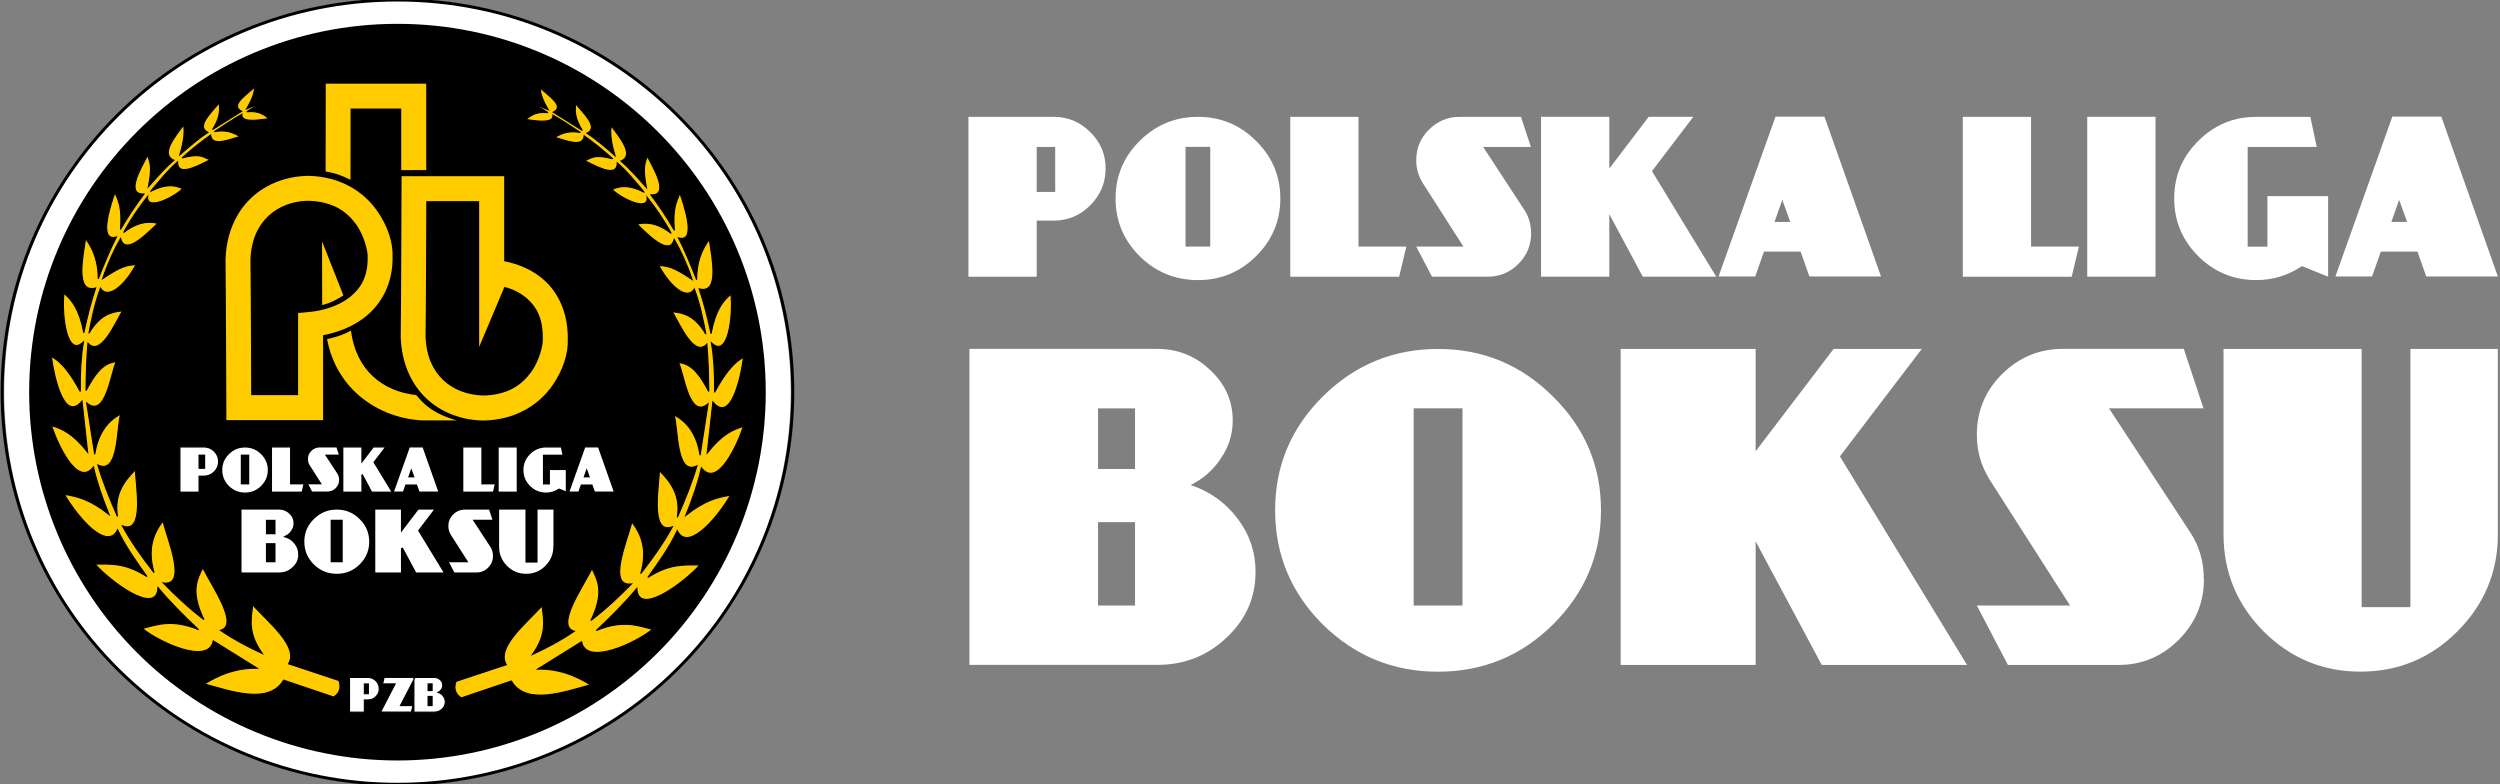 <?xml version="1.0" encoding="UTF-8"?>
<svg id="Warstwa_1" xmlns="http://www.w3.org/2000/svg" viewBox="0 0 408 128">
  <rect x="0" y="0" width="408" height="128" fill="#808080" stroke="none"/>
  <defs>
    <style>
      .cls-1 {
        fill: #fc0;
      }

      .cls-2 {
        stroke-width: .33px;
      }

      .cls-2, .cls-3, .cls-4, .cls-5, .cls-6 {
        stroke: #000;
      }

      .cls-2, .cls-3, .cls-4, .cls-5, .cls-6, .cls-7 {
        fill: none;
      }

      .cls-3 {
        stroke-width: .18px;
      }

      .cls-8 {
        fill: #fff;
      }

      .cls-4 {
        stroke-width: .23px;
      }

      .cls-5 {
        stroke-linecap: square;
        stroke-width: .49px;
      }

      .cls-6 {
        stroke-width: .18px;
      }

      .cls-7 {
        stroke: #fff;
        stroke-width: 4.08px;
      }
    </style>
  </defs>
  <g>
    <path d="M127.01,64c0,16.48-6.55,32.29-18.2,43.95-11.66,11.66-27.46,18.2-43.95,18.2s-32.29-6.55-43.95-18.2C9.26,96.29,2.72,80.48,2.72,64,2.72,29.68,30.54,1.85,64.86,1.85s62.15,27.82,62.15,62.15Z"/>
    <path class="cls-7" d="M127.01,64c0,16.48-6.55,32.29-18.2,43.95-11.66,11.66-27.46,18.2-43.95,18.2s-32.29-6.55-43.95-18.2C9.26,96.29,2.72,80.48,2.72,64,2.72,29.68,30.54,1.85,64.86,1.85s62.15,27.82,62.15,62.15Z"/>
    <path class="cls-1" d="M55.32,111.05c.44,1.34-.01,2.14-.86,2.71l-8.18-2.76c-2.4,4.07-8.69,1.77-12.92.62.79-.42,3.96-2.66,8.62-2.57l-7.17-4.46c-.77,4.01-8.9.16-11.57-2.02,2.53-.67,4.91-1.55,9.17.19-2.5-2.35-4.79-4.65-6.62-6.87-.18,4.75-7.9-1.12-10.29-3.84,2.5.02,4.84-.27,8.49,2.05-1.76-2.49-3.54-4.96-4.8-7.65-1.64,3.44-6.24-1.62-8.69-5.77,2.02.32,4.11.78,7.3,3.29-1.09-2.7-2-5.32-2.55-7.76-2.64,3.43-5.9-3.85-6.85-6.76,1.67.53,3.39,1.18,5.9,4.34l-.92-8.33c-2.91,3.52-4.55-3.87-5-7.27,1.78.89,3.29,3.07,4.72,5.7-.04-3.14.13-5.85.52-8.09-2.67,2.62-3.56-4.07-3.19-7.94,1.29,1.12,2.51,2.55,3.25,6.46.55-2.67,1.17-4.99,1.93-7.32-3.43.93-2.02-5.27-1.65-8.07,1.28,1.73,2.08,3.83,2.07,6.57.98-2.51,1.97-4.83,2.96-6.82-3.06.86-.85-5.44-.24-7.28.55,1.37,1.21,2.42.91,6.05,1.28-2.21,2.56-4.07,3.83-5.78-3.12.1-.42-4.35.6-6.32.3,1.07.83,1.54.13,5.13,1.53-1.74,2.98-3.34,4.15-4.33-2.24-.97.19-3.83,1.59-5.75.24,1.23-.02,2.9-.61,4.86,1.52-1.32,3.03-2.63,4.57-3.66-2.05-.97.81-3.45,1.82-4.79.2,1.12.17,2.39-1.06,4.34l4.75-2.98c-2.04-1.03,1.09-2.87,2.09-3.95.05.73-.24,1.78-1.28,3.55l2.98-1.23c-.93.51-1.65.83-2.95,1.7,2.12-.2,2.78.52,3.66,1.11-2.62.43-4.61.51-4.45-.7-1.2.63-2.92,1.81-4.5,2.84,1.85-.37,3.08.12,4.18.79-2.13.63-4.55,1.64-4.8-.25-1.43,1.04-2.86,2.12-4.64,3.74,3.21-.84,3.45-.03,4.57.29-2.82,1.49-5.33,2.58-5.32.36-1.48,1.28-2.95,3.05-4.42,4.83,2.4-1.25,3.96-1.09,5.26-.47-1.51,1.5-6.01,3.68-5.71,1.26-1.36,1.73-2.68,3.58-3.93,5.91,1.8-1.4,3.65-2,5.57-1.51-2.91,2.91-5.41,4.87-6.07,2.49-1.06,1.85-2.05,3.96-2.92,6.55,3.14-2.14,4.02-2.17,5.44-2.32-1.24,2.52-4.34,6.06-5.8,3.86-.95,2.6-1.41,4.88-1.88,7.37,1.8-3.02,3.64-3.49,5.48-3.66-1.19,1.97-3.55,7.56-5.64,5.28-.21,2.38-.29,5-.31,7.74,1.29-2.42,2.69-4.59,4.94-4.71-.88,1.61-1.69,9.36-4.83,6.72l1.3,8.38c.48-2.97,1.76-5.27,4.25-6.56-.7,2.15-.27,9.98-3.73,8.31.79,2.69,1.92,5.52,3.2,8.4-.57-3.58,1.03-5.72,2.95-7.65-.11,1.79,1.69,10.66-2.15,9.19,1.41,2.61,3.22,5.14,5.17,7.63-1.09-3.77-.18-6.31,1.44-8.42.83,3.2,3.99,10.63.07,10.11,1.94,1.98,4,3.97,6.63,5.97-2.21-4.59-1.15-6.49-.19-8.46,1.71,3.35,5.93,9.36,2.89,10.21,2.19,1.51,4.49,2.71,6.83,3.79-2.43-3.44-1.82-5.62-1.57-7.94,2.75,3.02,7.52,6.83,5.85,9.61l8.23,2.73ZM74.41,111.19c-.44,1.34.01,2.14.86,2.71l8.18-2.76c2.4,4.07,8.69,1.77,12.92.62-.79-.42-3.96-2.66-8.63-2.57l7.17-4.46c.77,4.01,8.9.16,11.57-2.02-2.53-.67-4.91-1.55-9.17.19,2.5-2.35,4.79-4.66,6.62-6.87.18,4.75,7.9-1.12,10.29-3.84-2.5.02-4.84-.27-8.49,2.05,1.76-2.49,3.55-4.96,4.8-7.65,1.64,3.44,6.24-1.62,8.69-5.77-2.02.32-4.11.78-7.3,3.29,1.09-2.7,2-5.32,2.55-7.76,2.64,3.43,5.9-3.85,6.85-6.76-1.68.53-3.39,1.18-5.9,4.34l.92-8.33c2.91,3.52,4.55-3.87,5-7.27-1.78.89-3.29,3.07-4.72,5.7.04-3.14-.13-5.85-.52-8.09,2.67,2.62,3.56-4.07,3.19-7.94-1.29,1.12-2.51,2.55-3.25,6.46-.55-2.67-1.17-4.99-1.93-7.32,3.43.93,2.02-5.27,1.65-8.07-1.28,1.73-2.08,3.83-2.07,6.57-.98-2.51-1.97-4.83-2.96-6.82,3.06.86.85-5.44.24-7.28-.55,1.37-1.22,2.42-.91,6.05-1.28-2.21-2.56-4.07-3.83-5.78,3.12.1.42-4.35-.59-6.32-.3,1.07-.83,1.54-.14,5.13-1.53-1.74-2.98-3.34-4.15-4.33,2.24-.97-.19-3.83-1.59-5.75-.24,1.23.02,2.9.61,4.86-1.51-1.32-3.03-2.63-4.57-3.66,2.05-.97-.81-3.45-1.82-4.79-.2,1.12-.17,2.39,1.06,4.34l-4.75-2.98c2.04-1.03-1.09-2.87-2.09-3.95-.05.73.24,1.78,1.28,3.55l-2.99-1.23c.93.52,1.65.84,2.95,1.7-2.11-.2-2.78.52-3.66,1.11,2.62.43,4.62.5,4.45-.7,1.2.63,2.92,1.81,4.5,2.84-1.85-.37-3.08.12-4.18.79,2.13.62,4.55,1.64,4.8-.25,1.43,1.04,2.86,2.12,4.64,3.74-3.21-.84-3.45-.03-4.57.29,2.82,1.49,5.33,2.58,5.32.36,1.48,1.28,2.95,3.05,4.42,4.83-2.4-1.25-3.96-1.09-5.26-.47,1.51,1.5,6.01,3.68,5.71,1.26,1.36,1.73,2.68,3.58,3.93,5.91-1.8-1.4-3.65-2-5.57-1.51,2.91,2.91,5.41,4.87,6.07,2.49,1.06,1.85,2.05,3.96,2.92,6.55-3.14-2.14-4.02-2.17-5.44-2.32,1.24,2.52,4.34,6.06,5.8,3.86.95,2.6,1.41,4.88,1.88,7.37-1.8-3.02-3.64-3.49-5.48-3.66,1.19,1.97,3.55,7.56,5.64,5.28.21,2.38.29,5,.31,7.74-1.29-2.42-2.69-4.59-4.94-4.71.88,1.61,1.69,9.36,4.83,6.72l-1.3,8.38c-.48-2.97-1.76-5.27-4.25-6.56.7,2.15.27,9.98,3.73,8.31-.79,2.69-1.92,5.52-3.2,8.4.57-3.58-1.03-5.72-2.95-7.65.11,1.79-1.69,10.66,2.15,9.19-1.41,2.61-3.22,5.14-5.17,7.64,1.09-3.77.18-6.31-1.44-8.42-.83,3.2-4,10.63-.07,10.11-1.94,1.98-4,3.97-6.63,5.97,2.21-4.59,1.15-6.49.19-8.46-1.71,3.35-5.93,9.36-2.89,10.21-2.19,1.51-4.49,2.71-6.83,3.79,2.43-3.44,1.82-5.62,1.57-7.94-2.75,3.02-7.52,6.83-5.84,9.61l-8.23,2.73Z"/>
    <path class="cls-6" d="M55.32,111.05c.44,1.34-.01,2.14-.86,2.71l-8.18-2.76c-2.4,4.07-8.69,1.77-12.92.62.79-.42,3.96-2.66,8.62-2.57l-7.17-4.46c-.77,4.01-8.9.16-11.57-2.02,2.53-.67,4.91-1.55,9.17.19-2.5-2.35-4.79-4.65-6.62-6.87-.18,4.75-7.9-1.12-10.29-3.84,2.5.02,4.84-.27,8.49,2.05-1.76-2.49-3.54-4.96-4.8-7.65-1.64,3.44-6.24-1.62-8.69-5.77,2.02.32,4.11.78,7.3,3.29-1.09-2.7-2-5.32-2.55-7.76-2.64,3.43-5.9-3.85-6.85-6.76,1.67.53,3.39,1.18,5.9,4.34l-.92-8.33c-2.91,3.52-4.55-3.87-5-7.27,1.78.89,3.29,3.07,4.72,5.7-.04-3.14.13-5.85.52-8.09-2.67,2.62-3.56-4.07-3.19-7.94,1.29,1.12,2.51,2.55,3.25,6.46.55-2.67,1.17-4.99,1.93-7.32-3.43.93-2.02-5.27-1.65-8.07,1.28,1.73,2.08,3.83,2.07,6.57.98-2.51,1.97-4.83,2.96-6.82-3.06.86-.85-5.44-.24-7.28.55,1.37,1.21,2.42.91,6.05,1.28-2.21,2.56-4.07,3.83-5.78-3.12.1-.42-4.35.6-6.32.3,1.07.83,1.54.13,5.13,1.53-1.74,2.98-3.34,4.15-4.33-2.24-.97.19-3.83,1.59-5.75.24,1.23-.02,2.9-.61,4.86,1.52-1.32,3.03-2.63,4.57-3.66-2.05-.97.81-3.45,1.82-4.79.2,1.12.17,2.39-1.06,4.34l4.75-2.98c-2.04-1.03,1.09-2.87,2.09-3.95.05.73-.24,1.78-1.28,3.55l2.98-1.23c-.93.51-1.65.83-2.95,1.7,2.12-.2,2.78.52,3.66,1.11-2.62.43-4.61.51-4.45-.7-1.2.63-2.92,1.81-4.5,2.84,1.85-.37,3.08.12,4.18.79-2.13.63-4.55,1.64-4.8-.25-1.43,1.04-2.86,2.12-4.64,3.74,3.21-.84,3.45-.03,4.57.29-2.82,1.49-5.33,2.58-5.32.36-1.48,1.28-2.95,3.05-4.42,4.83,2.4-1.25,3.96-1.09,5.26-.47-1.51,1.5-6.01,3.68-5.71,1.26-1.36,1.73-2.68,3.58-3.93,5.91,1.8-1.4,3.65-2,5.57-1.51-2.91,2.91-5.41,4.87-6.07,2.49-1.06,1.85-2.05,3.96-2.92,6.55,3.14-2.14,4.02-2.17,5.44-2.32-1.24,2.52-4.34,6.06-5.8,3.86-.95,2.6-1.41,4.88-1.88,7.37,1.8-3.02,3.64-3.49,5.48-3.66-1.19,1.97-3.55,7.56-5.64,5.28-.21,2.38-.29,5-.31,7.74,1.29-2.42,2.69-4.59,4.94-4.71-.88,1.61-1.69,9.36-4.83,6.72l1.3,8.38c.48-2.97,1.76-5.27,4.25-6.56-.7,2.15-.27,9.98-3.73,8.31.79,2.69,1.92,5.52,3.2,8.4-.57-3.58,1.03-5.72,2.95-7.65-.11,1.79,1.69,10.66-2.15,9.19,1.41,2.61,3.22,5.14,5.17,7.63-1.09-3.77-.18-6.31,1.44-8.42.83,3.2,3.99,10.63.07,10.11,1.94,1.98,4,3.97,6.63,5.97-2.21-4.59-1.15-6.49-.19-8.46,1.71,3.35,5.93,9.36,2.89,10.21,2.19,1.51,4.49,2.71,6.83,3.79-2.43-3.44-1.82-5.62-1.57-7.94,2.75,3.02,7.52,6.83,5.85,9.61l8.23,2.73ZM74.41,111.19c-.44,1.34.01,2.14.86,2.71l8.18-2.76c2.4,4.07,8.69,1.77,12.92.62-.79-.42-3.96-2.66-8.63-2.57l7.17-4.46c.77,4.01,8.9.16,11.57-2.02-2.53-.67-4.91-1.55-9.17.19,2.5-2.35,4.79-4.66,6.62-6.87.18,4.75,7.9-1.12,10.29-3.84-2.5.02-4.84-.27-8.49,2.05,1.76-2.49,3.55-4.96,4.8-7.65,1.64,3.44,6.24-1.62,8.69-5.77-2.02.32-4.11.78-7.3,3.29,1.09-2.7,2-5.32,2.55-7.76,2.64,3.43,5.9-3.85,6.85-6.76-1.68.53-3.39,1.18-5.9,4.34l.92-8.33c2.91,3.52,4.55-3.87,5-7.27-1.78.89-3.29,3.07-4.72,5.7.04-3.14-.13-5.85-.52-8.09,2.67,2.62,3.56-4.07,3.19-7.94-1.29,1.12-2.51,2.55-3.25,6.46-.55-2.67-1.17-4.99-1.93-7.32,3.43.93,2.02-5.27,1.65-8.07-1.28,1.73-2.08,3.83-2.07,6.57-.98-2.51-1.97-4.83-2.96-6.82,3.06.86.85-5.44.24-7.28-.55,1.37-1.22,2.42-.91,6.05-1.28-2.21-2.56-4.07-3.83-5.78,3.12.1.42-4.35-.59-6.32-.3,1.07-.83,1.54-.14,5.13-1.53-1.74-2.98-3.34-4.15-4.33,2.24-.97-.19-3.83-1.59-5.75-.24,1.23.02,2.9.61,4.86-1.51-1.32-3.03-2.63-4.57-3.66,2.05-.97-.81-3.45-1.82-4.79-.2,1.12-.17,2.39,1.06,4.34l-4.75-2.98c2.04-1.03-1.09-2.87-2.09-3.95-.05.73.24,1.78,1.28,3.55l-2.99-1.23c.93.52,1.65.84,2.95,1.7-2.11-.2-2.78.52-3.66,1.11,2.62.43,4.62.5,4.45-.7,1.2.63,2.92,1.81,4.5,2.84-1.85-.37-3.08.12-4.18.79,2.13.62,4.55,1.64,4.8-.25,1.43,1.04,2.86,2.12,4.64,3.74-3.21-.84-3.45-.03-4.57.29,2.82,1.49,5.33,2.58,5.32.36,1.48,1.28,2.95,3.05,4.42,4.83-2.4-1.25-3.96-1.09-5.26-.47,1.51,1.5,6.01,3.68,5.71,1.26,1.36,1.73,2.68,3.58,3.93,5.91-1.8-1.4-3.65-2-5.57-1.51,2.91,2.91,5.41,4.87,6.07,2.49,1.06,1.85,2.05,3.96,2.92,6.55-3.14-2.14-4.02-2.17-5.44-2.32,1.24,2.52,4.34,6.06,5.8,3.86.95,2.6,1.41,4.88,1.88,7.37-1.8-3.02-3.64-3.49-5.48-3.66,1.19,1.97,3.55,7.56,5.64,5.28.21,2.38.29,5,.31,7.74-1.29-2.42-2.69-4.59-4.94-4.71.88,1.61,1.69,9.36,4.83,6.72l-1.3,8.38c-.48-2.97-1.76-5.27-4.25-6.56.7,2.15.27,9.98,3.73,8.31-.79,2.69-1.92,5.52-3.2,8.4.57-3.58-1.03-5.72-2.95-7.65.11,1.79-1.69,10.66,2.15,9.19-1.41,2.61-3.22,5.14-5.17,7.64,1.09-3.77.18-6.31-1.44-8.42-.83,3.2-4,10.63-.07,10.11-1.94,1.98-4,3.97-6.63,5.97,2.21-4.59,1.15-6.49.19-8.46-1.71,3.35-5.93,9.36-2.89,10.21-2.19,1.51-4.49,2.71-6.83,3.79,2.43-3.44,1.82-5.62,1.57-7.94-2.75,3.02-7.52,6.83-5.84,9.61l-8.23,2.73Z"/>
    <path class="cls-8" d="M96.12,77.8l-.37-1.03-.36,1.03h.73ZM100.33,80.33h-3.33s-.15-.42-.41-1.15h-1.7l-.41,1.15h-1.7l2.64-7.42h2.27l2.62,7.42ZM92.45,80.34l-1.21-.49c-.65.43-1.35.65-2.12.65-1.05,0-1.94-.37-2.69-1.11-.75-.74-1.12-1.64-1.12-2.68s.37-1.93,1.12-2.67c.75-.75,1.64-1.12,2.69-1.12h2.51l.3,1.4h-3.21v4.63h.91v-2.35h2.82v3.74ZM84.44,80.34h-3.17v-7.42h3.17v7.42ZM80.88,78.94l-.33,1.4h-5.05v-7.42h3.17v6.02h2.22ZM67.49,77.8l-.37-1.03-.36,1.03h.73ZM71.7,80.33h-3.33s-.15-.42-.41-1.15h-1.7l-.41,1.15h-1.7l2.64-7.42h2.27l2.62,7.42ZM64.05,80.34h-3.41l-1.55-2.9v2.9h-3.17v-7.42h3.17v2.4l1.83-2.4h2.07l-1.92,2.52,2.98,4.9ZM55.46,78.32c0,.55-.2,1.03-.59,1.42-.39.39-.86.59-1.41.59h-2.6l-.73-1.4h2.19l-1.88-2.95c-.2-.32-.3-.67-.3-1.06,0-.55.2-1.03.59-1.42.4-.39.87-.59,1.42-.59h2.85l.46,1.4h-2.22l1.91,2.92c.21.32.31.68.31,1.09ZM49.66,78.94l-.33,1.4h-5.05v-7.42h3.17v6.02h2.22ZM40.56,78.94v-4.63h-1.15v4.63h1.15ZM43.82,76.71c0,1.04-.38,1.93-1.13,2.68-.75.74-1.65,1.11-2.7,1.11s-1.96-.37-2.71-1.11c-.75-.74-1.12-1.64-1.12-2.68s.37-1.93,1.12-2.67c.75-.75,1.65-1.12,2.71-1.12s1.95.37,2.7,1.12c.75.74,1.13,1.63,1.13,2.67ZM33.37,76.4v-2.09h-.86v2.09h.86ZM35.7,75.32c0,.66-.24,1.23-.71,1.7-.47.47-1.03.71-1.69.71h-.79v2.61h-3.17v-7.42h3.96c.66,0,1.22.24,1.69.71.47.47.71,1.03.71,1.69Z"/>
    <path class="cls-4" d="M96.12,77.8l-.37-1.03-.36,1.03h.73ZM100.33,80.33h-3.33s-.15-.42-.41-1.15h-1.7l-.41,1.15h-1.7l2.64-7.42h2.27l2.62,7.42ZM92.45,80.34l-1.21-.49c-.65.43-1.35.65-2.12.65-1.05,0-1.94-.37-2.69-1.11-.75-.74-1.12-1.64-1.12-2.68s.37-1.93,1.12-2.67c.75-.75,1.64-1.12,2.69-1.12h2.51l.3,1.4h-3.21v4.63h.91v-2.35h2.82v3.74ZM84.44,80.34h-3.17v-7.42h3.17v7.42ZM80.88,78.94l-.33,1.4h-5.05v-7.42h3.17v6.02h2.22ZM67.49,77.8l-.37-1.03-.36,1.03h.73ZM71.7,80.33h-3.33s-.15-.42-.41-1.15h-1.7l-.41,1.15h-1.7l2.64-7.42h2.27l2.62,7.42ZM64.05,80.34h-3.41l-1.55-2.9v2.9h-3.17v-7.42h3.17v2.4l1.83-2.4h2.07l-1.92,2.52,2.98,4.9ZM55.46,78.32c0,.55-.2,1.03-.59,1.42-.39.39-.86.59-1.41.59h-2.6l-.73-1.4h2.19l-1.88-2.95c-.2-.32-.3-.67-.3-1.06,0-.55.2-1.03.59-1.42.4-.39.87-.59,1.42-.59h2.85l.46,1.4h-2.22l1.91,2.92c.21.32.31.68.31,1.09ZM49.66,78.94l-.33,1.4h-5.05v-7.42h3.17v6.02h2.22ZM40.56,78.94v-4.63h-1.15v4.63h1.15ZM43.82,76.71c0,1.04-.38,1.93-1.13,2.68-.75.74-1.65,1.11-2.7,1.11s-1.96-.37-2.71-1.11c-.75-.74-1.12-1.64-1.12-2.68s.37-1.93,1.12-2.67c.75-.75,1.65-1.12,2.71-1.12s1.95.37,2.7,1.12c.75.74,1.13,1.63,1.13,2.67ZM33.37,76.4v-2.09h-.86v2.09h.86ZM35.7,75.32c0,.66-.24,1.23-.71,1.7-.47.47-1.03.71-1.69.71h-.79v2.61h-3.17v-7.42h3.96c.66,0,1.22.24,1.69.71.47.47.71,1.03.71,1.69Z"/>
    <path class="cls-8" d="M70.52,115.15v-1.49h-.66v1.49h.66ZM70.52,112.7v-1.09h-.66v1.09h.66ZM72.67,114.55c0,.46-.17.85-.52,1.18-.34.32-.76.49-1.24.49h-3.36v-5.66h3.36c.37,0,.69.13.95.38.27.25.4.55.4.9,0,.24-.07.47-.21.68-.14.21-.32.37-.54.48.34.11.62.31.84.6.22.28.32.6.32.96ZM67.73,110.55l-2.38,4.6h2.05l-.26,1.06h-5.03l2.38-4.6h-2.05l.25-1.06h5.03ZM60.12,113.21v-1.59h-.66v1.59h.66ZM61.9,112.39c0,.5-.18.94-.54,1.3-.36.36-.79.54-1.29.54h-.61v1.99h-2.42v-5.66h3.02c.5,0,.93.18,1.29.54.36.36.54.79.54,1.29Z"/>
    <path class="cls-3" d="M70.52,115.15v-1.49h-.66v1.49h.66ZM70.52,112.7v-1.09h-.66v1.09h.66ZM72.67,114.55c0,.46-.17.85-.52,1.18-.34.32-.76.49-1.24.49h-3.36v-5.66h3.36c.37,0,.69.13.95.38.27.25.4.55.4.9,0,.24-.07.47-.21.68-.14.21-.32.37-.54.48.34.11.62.31.84.6.22.28.32.6.32.96ZM67.73,110.55l-2.38,4.6h2.05l-.26,1.06h-5.03l2.38-4.6h-2.05l.25-1.06h5.03ZM60.12,113.21v-1.59h-.66v1.59h.66ZM61.9,112.39c0,.5-.18.94-.54,1.3-.36.36-.79.54-1.29.54h-.61v1.99h-2.42v-5.66h3.02c.5,0,.93.18,1.29.54.36.36.54.79.54,1.29Z"/>
    <path class="cls-8" d="M90.47,89.21c0,1.27-.45,2.35-1.36,3.26s-1.98,1.34-3.24,1.34-2.34-.45-3.24-1.34c-.9-.91-1.34-1.99-1.34-3.26v-6.21h4.63v8.65h1.64v-8.65h2.93v6.21ZM80.62,90.72c0,.79-.28,1.47-.84,2.03-.56.56-1.24.84-2.02.84h-3.71l-1.04-1.99h3.13l-2.69-4.21c-.29-.46-.44-.96-.44-1.52,0-.79.28-1.47.84-2.03.57-.56,1.25-.84,2.03-.84h4.06l.66,1.99h-3.16l2.73,4.17c.3.46.45.98.45,1.56ZM72.68,93.59h-4.87l-2.21-4.14v4.14h-4.52v-10.59h4.52v3.43l2.61-3.43h2.95l-2.74,3.6,4.26,6.99ZM55.77,91.6v-6.61h-1.64v6.61h1.64ZM60.42,88.41c0,1.49-.54,2.76-1.61,3.82-1.06,1.05-2.35,1.58-3.85,1.58s-2.79-.53-3.86-1.58c-1.06-1.06-1.6-2.34-1.6-3.82s.53-2.76,1.6-3.81c1.07-1.06,2.36-1.6,3.86-1.6s2.79.53,3.85,1.6c1.07,1.05,1.61,2.33,1.61,3.81ZM44.8,91.6v-2.8h-1.24v2.8h1.24ZM44.8,87.03v-2.03h-1.24v2.03h1.24ZM48.84,90.48c0,.86-.32,1.6-.98,2.2-.64.61-1.42.91-2.32.91h-6.29v-10.59h6.29c.69,0,1.29.24,1.78.71.5.47.75,1.03.75,1.69,0,.46-.13.88-.4,1.27-.25.39-.59.69-1.02.9.64.21,1.17.58,1.57,1.12.4.53.61,1.12.61,1.79Z"/>
    <path class="cls-2" d="M90.47,89.21c0,1.27-.45,2.35-1.36,3.26s-1.98,1.34-3.24,1.34-2.34-.45-3.24-1.34c-.9-.91-1.34-1.99-1.34-3.26v-6.21h4.63v8.65h1.64v-8.65h2.93v6.21ZM80.62,90.72c0,.79-.28,1.47-.84,2.03-.56.56-1.24.84-2.02.84h-3.71l-1.04-1.99h3.13l-2.69-4.21c-.29-.46-.44-.96-.44-1.52,0-.79.28-1.47.84-2.03.57-.56,1.25-.84,2.03-.84h4.06l.66,1.99h-3.16l2.73,4.17c.3.46.45.98.45,1.56ZM72.68,93.59h-4.87l-2.21-4.14v4.14h-4.52v-10.59h4.52v3.43l2.61-3.43h2.95l-2.74,3.6,4.26,6.99ZM55.77,91.6v-6.61h-1.64v6.61h1.64ZM60.42,88.41c0,1.49-.54,2.76-1.61,3.82-1.06,1.05-2.35,1.58-3.85,1.58s-2.79-.53-3.86-1.58c-1.06-1.06-1.6-2.34-1.6-3.82s.53-2.76,1.6-3.81c1.07-1.06,2.36-1.6,3.86-1.6s2.79.53,3.85,1.6c1.07,1.05,1.61,2.33,1.61,3.81ZM44.8,91.6v-2.8h-1.24v2.8h1.24ZM44.8,87.03v-2.03h-1.24v2.03h1.24ZM48.84,90.48c0,.86-.32,1.6-.98,2.2-.64.61-1.42.91-2.32.91h-6.29v-10.59h6.29c.69,0,1.29.24,1.78.71.5.47.75,1.03.75,1.69,0,.46-.13.88-.4,1.27-.25.39-.59.69-1.02.9.64.21,1.17.58,1.57,1.12.4.53.61,1.12.61,1.79Z"/>
    <path class="cls-5" d="M129.38,64c0,16.97-6.8,33.25-18.9,45.25-12.1,12-28.51,18.75-45.62,18.75s-33.52-6.74-45.62-18.75C7.14,97.25.35,80.97.35,64,.35,28.65,29.23,0,64.86,0s64.52,28.65,64.52,64Z"/>
    <path d="M67.43,54.98c.26,7.49,5.41,11.49,11.42,11.62,9.43-.16,11.86-8.48,11.77-11.03.21-7.79-5.3-10.73-10.39-11.18v-13.59h-12.68s-.07,20.76-.13,24.18Z"/>
    <path class="cls-1" d="M69.58,32.83h8.62v23.78s4.12-9.78,4.12-9.78c0,0-.1-.04-.02-.02,1.42.37,2.73,1.02,3.76,1.94,1.56,1.38,2.62,3.36,2.52,6.76v.06s0,.06,0,.06c.02.55-.45,3.13-1.93,5.14-1.47,2-3.72,3.71-7.82,3.78-2.54-.07-4.81-.93-6.47-2.49-1.67-1.57-2.8-3.86-2.91-7.15.06-3.35.11-19.17.12-22.09ZM65.53,28.76v2.03s-.07,20.66-.13,24.07v.05s0,.14,0,.14c.14,4.2,1.72,7.65,4.19,9.98,2.47,2.33,5.77,3.53,9.22,3.6h.04s.04,0,.04,0c5.31-.09,8.98-2.62,11.06-5.45,2.06-2.81,2.76-5.63,2.71-7.63.1-4.35-1.48-7.72-3.88-9.85-1.9-1.69-4.21-2.62-6.5-3.07v-13.87h-16.74Z"/>
    <path class="cls-1" d="M69.56,27.76v-14.1h-16.4s0,2.02,0,2.02c0,0,0,5.76-.02,12.31,1.76.28,2.8.75,4.06,1.35,0-5.46.01-10.59.01-11.63h8.27v10.05M65.49,46.37h4.07M53.38,55.34c1.51,8.16,8.33,12.9,15.54,13.27.06,0,1.16,0,2.6,0,.57,0,3.02,0,3.02,0-5.15-1.42-6.36-4.1-6.66-4.14-5.41-.6-9.77-4-10.61-10.51-.93.47-1.83.94-3.89,1.37Z"/>
    <path d="M38.85,42.35c.26-7.49,5.41-11.49,11.42-11.62,9.43.16,11.86,8.48,11.77,11.03.21,7.79-6.25,10.73-11.35,11.18v13.59h-11.72s-.07-20.76-.13-24.18h0Z"/>
    <path class="cls-1" d="M50.26,32.77c4.09.08,6.35,1.78,7.81,3.78,1.47,2.01,1.94,4.59,1.93,5.14v.06s0,.06,0,.06c.09,3.32-1.11,5.26-2.92,6.69-1.8,1.43-4.34,2.21-6.58,2.41l-1.85.17v13.41h-7.66c0-2.92-.06-18.73-.12-22.09.11-3.28,1.25-5.58,2.91-7.15,1.66-1.56,3.92-2.43,6.47-2.49ZM50.26,28.7h-.04c-3.44.07-6.74,1.27-9.22,3.6-2.47,2.33-4.05,5.78-4.19,9.98v.32s0,.04,0,.04c.06,3.62.13,23.9.13,23.9v2.03h15.79v-13.87c2.35-.44,4.8-1.34,6.89-3,2.64-2.09,4.55-5.5,4.45-9.93.05-1.99-.65-4.81-2.71-7.62-2.08-2.83-5.75-5.36-11.06-5.45h-.04Z"/>
    <path class="cls-1" d="M52.58,49.79l-.02-10.39,3.48,8.81c-1.58.96-2.14,1.23-3.46,1.58Z"/>
  </g>
  <g>
    <path class="cls-8" d="M392.84,36.22l-1.3-3.6-1.27,3.6h2.57ZM407.65,45.12h-11.69c-.04-.13-.52-1.48-1.43-4.06h-5.98l-1.43,4.06h-5.98l9.29-26.09h7.99l9.23,26.09ZM379.94,45.15l-4.26-1.72c-2.27,1.52-4.76,2.28-7.47,2.28-3.68,0-6.83-1.3-9.45-3.9-2.62-2.62-3.93-5.76-3.93-9.42s1.31-6.79,3.93-9.39c2.62-2.62,5.77-3.93,9.45-3.93h8.84l1.04,4.91h-11.27v16.28h3.22v-8.25h9.91v13.16ZM351.78,45.15h-11.14v-26.09h11.14v26.09ZM339.27,40.25l-1.17,4.91h-17.77v-26.09h11.14v21.18h7.8ZM292.17,36.22l-1.3-3.61-1.27,3.61h2.57ZM306.99,45.12h-11.7c-.04-.13-.52-1.48-1.43-4.06h-5.98l-1.43,4.06h-5.98l9.29-26.08h7.99l9.23,26.08ZM280.09,45.15h-11.99l-5.46-10.2v10.2h-11.14v-26.09h11.14v8.45l6.43-8.45h7.28l-6.75,8.87,10.49,17.22ZM249.88,38.07c0,1.95-.69,3.62-2.08,5-1.38,1.39-3.04,2.08-4.97,2.08h-9.13l-2.57-4.91h7.7l-6.63-10.36c-.71-1.12-1.07-2.37-1.07-3.73,0-1.95.69-3.62,2.08-5,1.41-1.39,3.08-2.08,5-2.08h10.01l1.62,4.91h-7.79l6.72,10.27c.74,1.13,1.1,2.4,1.1,3.83ZM229.51,40.25l-1.17,4.91h-17.77v-26.09h11.14v21.18h7.8ZM197.51,40.25v-16.28h-4.03v16.28h4.03ZM208.95,32.39c0,3.66-1.32,6.8-3.96,9.42-2.62,2.6-5.78,3.9-9.48,3.9s-6.88-1.3-9.52-3.9c-2.62-2.62-3.93-5.76-3.93-9.42s1.31-6.79,3.93-9.39c2.64-2.62,5.81-3.93,9.52-3.93s6.86,1.31,9.48,3.93c2.64,2.6,3.96,5.73,3.96,9.39ZM172.21,31.32v-7.34h-3.02v7.34h3.02ZM180.43,27.52c0,2.32-.83,4.31-2.5,5.98-1.65,1.67-3.63,2.5-5.95,2.5h-2.79v9.16h-11.14v-26.09h13.94c2.32,0,4.3.84,5.95,2.5,1.67,1.65,2.5,3.63,2.5,5.95Z"/>
    <path class="cls-8" d="M407.65,87.2c0,6.16-2.21,11.45-6.62,15.86-4.37,4.37-9.63,6.55-15.8,6.55s-11.39-2.18-15.8-6.55c-4.37-4.41-6.55-9.7-6.55-15.86v-30.25h22.54v42.13h7.96v-42.13h14.26v30.25ZM359.68,94.52c0,3.85-1.37,7.15-4.11,9.89-2.74,2.74-6.02,4.11-9.83,4.11h-18.05l-5.07-9.7h15.22l-13.1-20.49c-1.41-2.23-2.12-4.69-2.12-7.39,0-3.85,1.37-7.15,4.11-9.89,2.78-2.74,6.08-4.11,9.89-4.11h19.78l3.21,9.7h-15.42l13.29,20.29c1.46,2.23,2.18,4.75,2.18,7.58ZM321.01,108.52h-23.7l-10.79-20.17v20.17h-22.03v-51.57h22.03v16.7l12.72-16.7h14.39l-13.36,17.53,20.75,34.04ZM238.68,98.82v-32.18h-7.97v32.18h7.97ZM261.28,83.28c0,7.24-2.61,13.44-7.83,18.63-5.18,5.14-11.43,7.71-18.76,7.71s-13.59-2.57-18.82-7.71c-5.18-5.18-7.77-11.39-7.77-18.63s2.59-13.42,7.77-18.56c5.22-5.18,11.5-7.77,18.82-7.77s13.58,2.59,18.76,7.77c5.22,5.14,7.83,11.32,7.83,18.56ZM185.24,98.82v-13.61h-6.04v13.61h6.04ZM185.24,76.54v-9.89h-6.04v9.89h6.04ZM204.9,93.36c0,4.19-1.58,7.77-4.75,10.72-3.12,2.96-6.89,4.43-11.3,4.43h-30.64v-51.57h30.64c3.38,0,6.27,1.16,8.67,3.47,2.44,2.27,3.66,5.01,3.66,8.22,0,2.23-.64,4.28-1.92,6.16-1.24,1.89-2.89,3.34-4.95,4.37,3.13,1.03,5.67,2.85,7.65,5.46,1.97,2.57,2.95,5.48,2.95,8.74Z"/>
  </g>
</svg>